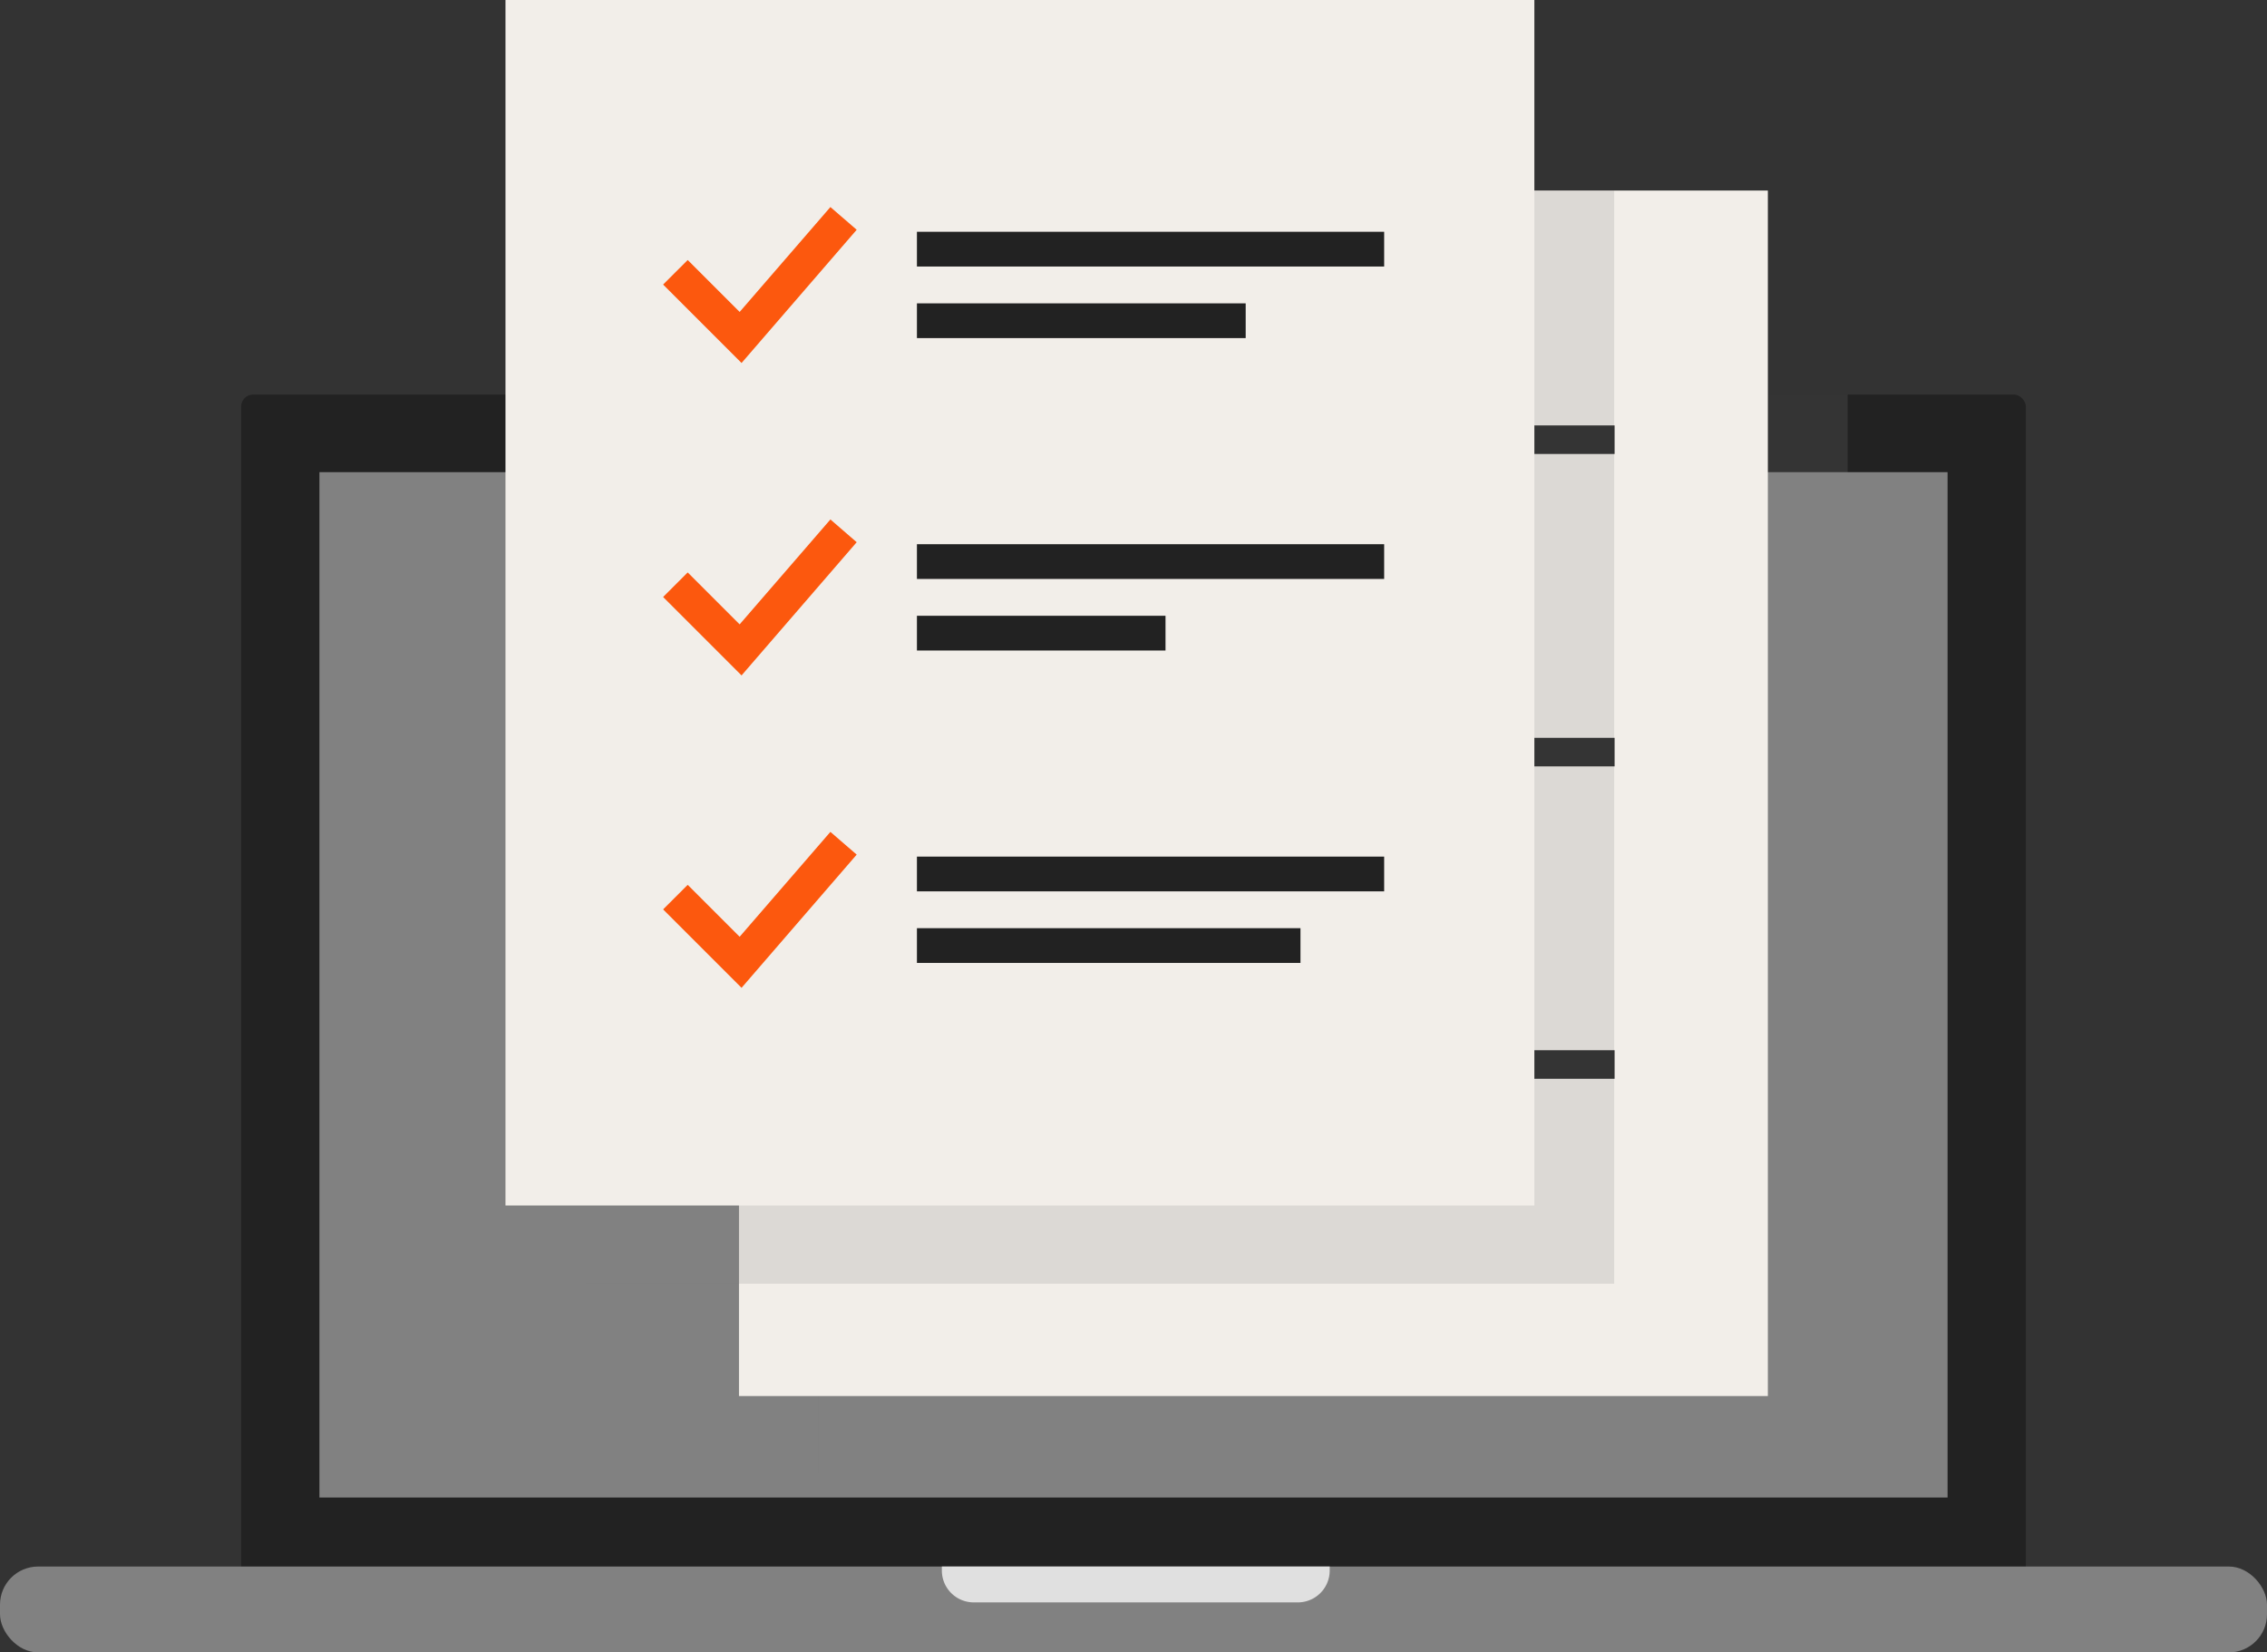 <svg xmlns="http://www.w3.org/2000/svg" width="130.93" height="95.446" viewBox="0 0 130.93 95.446">
  <rect x="0" y="0" width="130.93" height="95.446" fill="#333333" stroke="none"/>
  <g id="グループ_1541" data-name="グループ 1541" transform="translate(-292 -1656)">
    <g id="グループ_1540" data-name="グループ 1540" transform="translate(292 1656)">
      <g id="グループ_1499" data-name="グループ 1499" transform="translate(0 22.791)">
        <g id="グループ_1498" data-name="グループ 1498">
          <g id="グループ_1497" data-name="グループ 1497">
            <rect id="長方形_1007" data-name="長方形 1007" width="103.077" height="72.14" rx="0.696" transform="translate(13.926)" fill="#222"/>
            <g id="グループ_1492" data-name="グループ 1492" transform="translate(18.448 4.482)">
              <rect id="長方形_1008" data-name="長方形 1008" width="94.033" height="59.226" fill="#818181"/>
            </g>
            <g id="グループ_1493" data-name="グループ 1493" transform="translate(61.227 3.095)" opacity="0.18">
              <line id="線_420" data-name="線 420" x2="7.021" transform="translate(0.727 0.728)" fill="#6b6b6b"/>
              <path id="パス_481" data-name="パス 481" d="M4919.743,4169.508h-7.02a.728.728,0,1,1,0-1.456h7.02a.728.728,0,1,1,0,1.456Z" transform="translate(-4911.996 -4168.052)" fill="#d4d4d4"/>
            </g>
            <g id="グループ_1496" data-name="グループ 1496" transform="translate(0 67.694)">
              <g id="グループ_1494" data-name="グループ 1494">
                <rect id="長方形_1009" data-name="長方形 1009" width="130.93" height="4.961" rx="2.204" fill="#818181"/>
              </g>
              <g id="グループ_1495" data-name="グループ 1495" transform="translate(54.397)">
                <path id="長方形_1010" data-name="長方形 1010" d="M0,0H22.4a0,0,0,0,1,0,0V.231a1.84,1.84,0,0,1-1.84,1.84H1.84A1.84,1.84,0,0,1,0,.231V0A0,0,0,0,1,0,0Z" fill="#e0e0e0"/>
              </g>
            </g>
          </g>
        </g>
      </g>
      <g id="グループ_1519" data-name="グループ 1519" transform="translate(42.679 11.006)">
        <g id="グループ_1502" data-name="グループ 1502">
          <g id="グループ_1500" data-name="グループ 1500" transform="translate(4.608 11.786)" opacity="0.19" style="mix-blend-mode: multiply;isolation: isolate">
            <rect id="長方形_1011" data-name="長方形 1011" width="59.423" height="62.36" fill="#818181"/>
          </g>
          <g id="グループ_1501" data-name="グループ 1501">
            <rect id="長方形_1012" data-name="長方形 1012" width="59.423" height="69.631" fill="#f2eee9"/>
          </g>
        </g>
        <g id="グループ_1518" data-name="グループ 1518" transform="translate(9.358 12.216)">
          <g id="グループ_1507" data-name="グループ 1507">
            <g id="グループ_1503" data-name="グループ 1503">
              <path id="パス_482" data-name="パス 482" d="M4908.1,4174.173l-4.267-4.267,1.166-1.166,3.014,3.014,5.251-6.069,1.247,1.079Z" transform="translate(-4903.829 -4165.685)" fill="#fc580e"/>
            </g>
            <g id="グループ_1506" data-name="グループ 1506" transform="translate(14.585 1.351)">
              <g id="グループ_1504" data-name="グループ 1504">
                <rect id="長方形_1013" data-name="長方形 1013" width="26.626" height="1.649" fill="#222"/>
              </g>
              <g id="グループ_1505" data-name="グループ 1505" transform="translate(0 4.134)">
                <rect id="長方形_1014" data-name="長方形 1014" width="18.629" height="1.649" fill="#222"/>
              </g>
            </g>
          </g>
          <g id="グループ_1512" data-name="グループ 1512" transform="translate(0 18.045)">
            <g id="グループ_1508" data-name="グループ 1508">
              <path id="パス_483" data-name="パス 483" d="M4908.1,4190.208l-4.267-4.267,1.166-1.166,3.014,3.014,5.251-6.069,1.247,1.079Z" transform="translate(-4903.829 -4181.721)" fill="#fc580e"/>
            </g>
            <g id="グループ_1511" data-name="グループ 1511" transform="translate(14.585 1.351)">
              <g id="グループ_1509" data-name="グループ 1509">
                <rect id="長方形_1015" data-name="長方形 1015" width="26.626" height="1.649" fill="#222"/>
              </g>
              <g id="グループ_1510" data-name="グループ 1510" transform="translate(0 4.134)">
                <rect id="長方形_1016" data-name="長方形 1016" width="13.999" height="1.649" fill="#222"/>
              </g>
            </g>
          </g>
          <g id="グループ_1517" data-name="グループ 1517" transform="translate(0 36.09)">
            <g id="グループ_1513" data-name="グループ 1513">
              <path id="パス_484" data-name="パス 484" d="M4908.1,4206.244l-4.267-4.268,1.166-1.165,3.014,3.014,5.251-6.069,1.247,1.079Z" transform="translate(-4903.829 -4197.756)" fill="#fc580e"/>
            </g>
            <g id="グループ_1516" data-name="グループ 1516" transform="translate(14.585 1.351)">
              <g id="グループ_1514" data-name="グループ 1514">
                <rect id="長方形_1017" data-name="長方形 1017" width="26.626" height="1.649" fill="#222"/>
              </g>
              <g id="グループ_1515" data-name="グループ 1515" transform="translate(0 4.134)">
                <rect id="長方形_1018" data-name="長方形 1018" width="21.793" height="1.649" fill="#222"/>
              </g>
            </g>
          </g>
        </g>
      </g>
      <g id="グループ_1539" data-name="グループ 1539" transform="translate(29.194)">
        <g id="グループ_1522" data-name="グループ 1522">
          <g id="グループ_1520" data-name="グループ 1520" transform="translate(4.608 11.006)" opacity="0.19" style="mix-blend-mode: multiply;isolation: isolate">
            <rect id="長方形_1019" data-name="長方形 1019" width="59.423" height="63.14" fill="#818181"/>
          </g>
          <g id="グループ_1521" data-name="グループ 1521">
            <rect id="長方形_1020" data-name="長方形 1020" width="59.423" height="69.631" fill="#f2eee9"/>
          </g>
        </g>
        <g id="グループ_1538" data-name="グループ 1538" transform="translate(9.104 11.964)">
          <g id="グループ_1527" data-name="グループ 1527">
            <g id="グループ_1523" data-name="グループ 1523">
              <path id="パス_485" data-name="パス 485" d="M4896.15,4164.684l-4.53-4.53,1.42-1.419,3,3,5.242-6.059,1.518,1.313Z" transform="translate(-4891.62 -4155.681)" fill="#fc580e"/>
            </g>
            <g id="グループ_1526" data-name="グループ 1526" transform="translate(14.659 1.424)">
              <g id="グループ_1524" data-name="グループ 1524">
                <rect id="長方形_1021" data-name="長方形 1021" width="26.985" height="2.007" fill="#222"/>
              </g>
              <g id="グループ_1525" data-name="グループ 1525" transform="translate(0 4.134)">
                <rect id="長方形_1022" data-name="長方形 1022" width="18.987" height="2.007" fill="#222"/>
              </g>
            </g>
          </g>
          <g id="グループ_1532" data-name="グループ 1532" transform="translate(0 18.045)">
            <g id="グループ_1528" data-name="グループ 1528">
              <path id="パス_486" data-name="パス 486" d="M4896.15,4180.719l-4.53-4.53,1.42-1.419,3,3,5.242-6.059,1.518,1.314Z" transform="translate(-4891.62 -4171.715)" fill="#fc580e"/>
            </g>
            <g id="グループ_1531" data-name="グループ 1531" transform="translate(14.659 1.425)">
              <g id="グループ_1529" data-name="グループ 1529">
                <rect id="長方形_1023" data-name="長方形 1023" width="26.985" height="2.007" fill="#222"/>
              </g>
              <g id="グループ_1530" data-name="グループ 1530" transform="translate(0 4.134)">
                <rect id="長方形_1024" data-name="長方形 1024" width="14.357" height="2.007" fill="#222"/>
              </g>
            </g>
          </g>
          <g id="グループ_1537" data-name="グループ 1537" transform="translate(0 36.09)">
            <g id="グループ_1533" data-name="グループ 1533">
              <path id="パス_487" data-name="パス 487" d="M4896.15,4196.755l-4.53-4.53,1.42-1.419,3,3,5.242-6.059,1.518,1.314Z" transform="translate(-4891.62 -4187.751)" fill="#fc580e"/>
            </g>
            <g id="グループ_1536" data-name="グループ 1536" transform="translate(14.659 1.425)">
              <g id="グループ_1534" data-name="グループ 1534">
                <rect id="長方形_1025" data-name="長方形 1025" width="26.985" height="2.007" fill="#222"/>
              </g>
              <g id="グループ_1535" data-name="グループ 1535" transform="translate(0 4.134)">
                <rect id="長方形_1026" data-name="長方形 1026" width="22.152" height="2.007" fill="#222"/>
              </g>
            </g>
          </g>
        </g>
      </g>
    </g>
  </g>
</svg>
